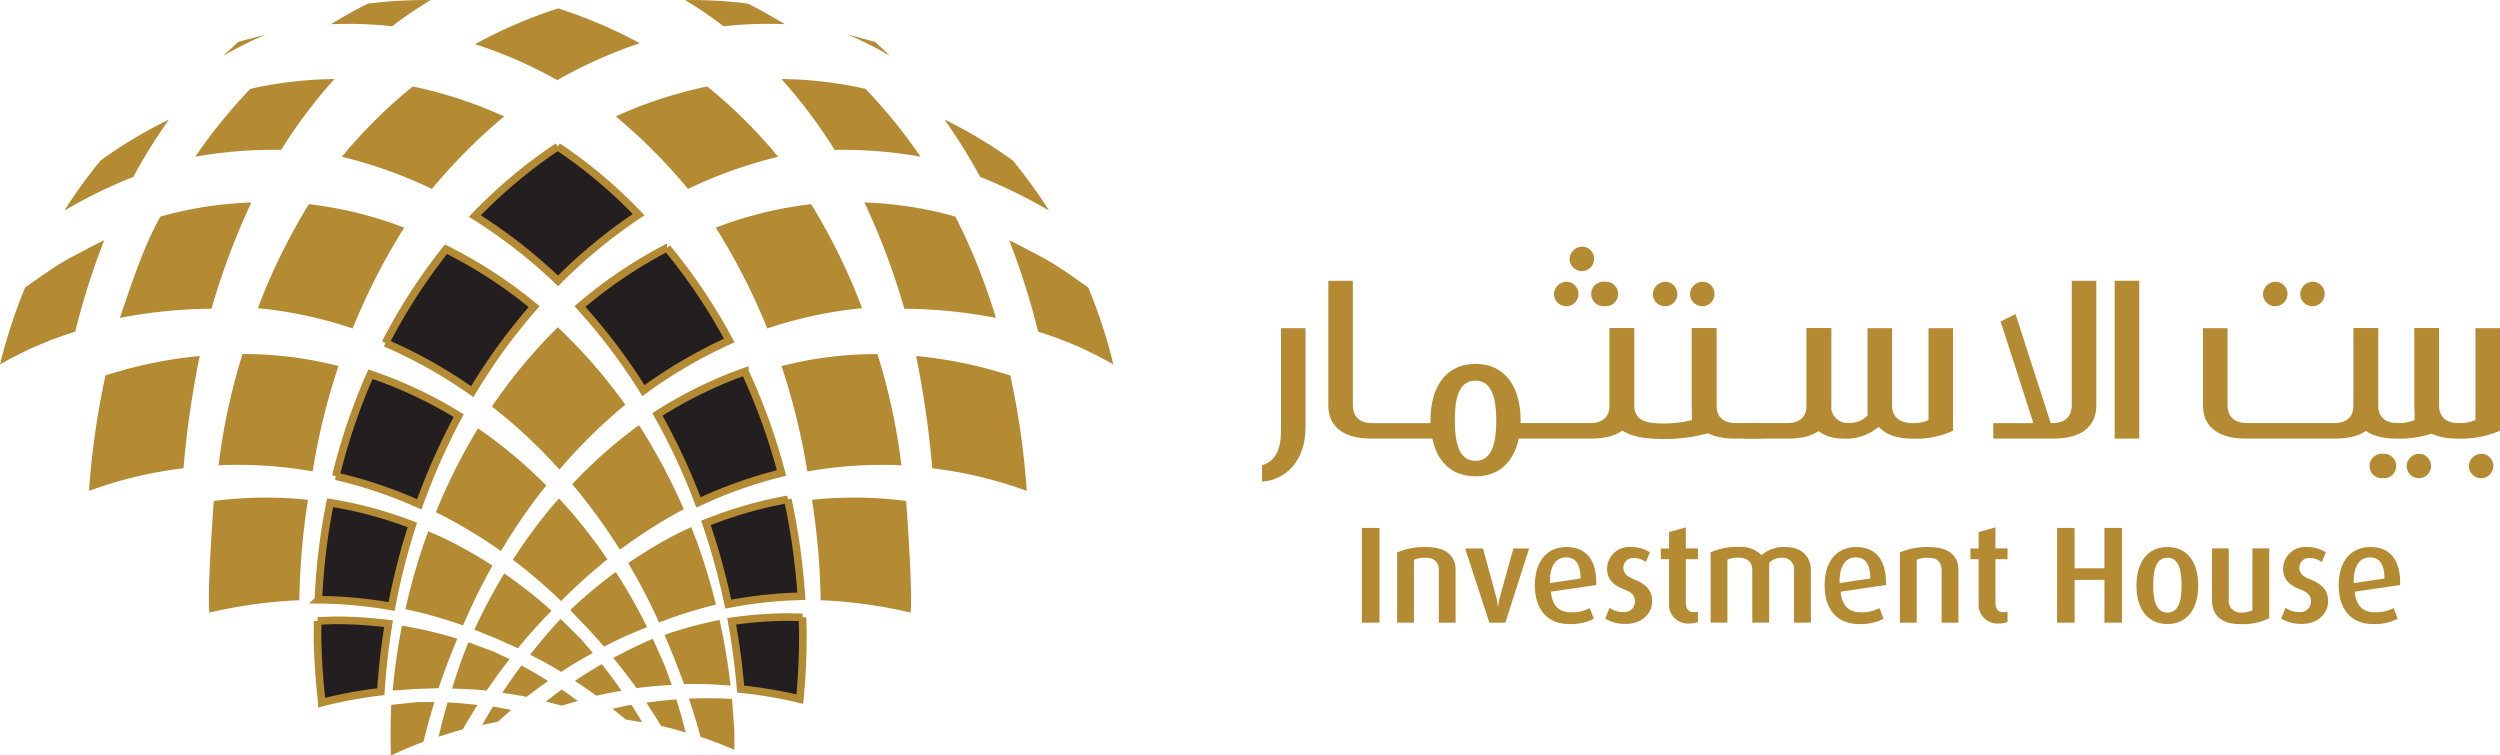 <svg xmlns="http://www.w3.org/2000/svg" width="328.275" height="99.199" viewBox="0 0 328.275 99.199">
  <g id="Group_594" data-name="Group 594" transform="translate(0 0)">
    <g id="Group_1595" data-name="Group 1595">
      <path id="Path_486" data-name="Path 486" d="M265.223,111.63v-6.9c0-.795-.362-1.627-1.75-1.627a3.665,3.665,0,0,0-1.523.271v8.259h-2.206v-9.22a8.955,8.955,0,0,1,3.816-.709c2.912,0,3.864,1.412,3.864,2.987v6.942Z" transform="translate(-76.288 -29.869)" fill="#b48a33"/>
      <path id="Path_487" data-name="Path 487" d="M277.668,111.706h-2.1l-3.186-9.746h2.352l1.711,6.293a6.715,6.715,0,0,1,.243,1.337h.035a9.047,9.047,0,0,1,.25-1.337l1.753-6.293h2.063Z" transform="translate(-80 -29.945)" fill="#b48a33"/>
      <path id="Path_488" data-name="Path 488" d="M287.455,107.564c.179,1.806,1.045,2.712,2.649,2.712a5.175,5.175,0,0,0,2.462-.551l.525,1.4a6.573,6.573,0,0,1-3.22.691c-2.76,0-4.517-1.792-4.517-5.085,0-3.18,1.61-5.027,4.159-5.027,2.581,0,4,1.725,3.9,4.991Zm1.988-4.5c-1.287,0-2.169,1.05-2.116,3.376l4.026-.607c0-1.971-.7-2.769-1.91-2.769" transform="translate(-83.81 -29.871)" fill="#b48a33"/>
      <path id="Path_489" data-name="Path 489" d="M301.12,111.793a4.955,4.955,0,0,1-2.692-.7l.58-1.413a3.027,3.027,0,0,0,1.824.562,1.372,1.372,0,0,0,1.5-1.373c0-.834-.432-1.23-1.428-1.607-1.843-.7-2.223-1.718-2.223-2.731a2.876,2.876,0,0,1,3.091-2.825,4.434,4.434,0,0,1,2.527.694l-.54,1.281a2.552,2.552,0,0,0-1.557-.538,1.27,1.27,0,0,0-1.388,1.281c0,.792.594,1.2,1.447,1.537,1.9.756,2.327,1.735,2.327,2.87,0,1.6-1.335,2.966-3.469,2.966" transform="translate(-87.649 -29.871)" fill="#b48a33"/>
      <path id="Path_490" data-name="Path 490" d="M312.525,110.665a2.456,2.456,0,0,1-2.672-2.635v-5.8h-1.081v-1.415h1.081V98.663l2.2-.612v2.76h1.593v1.415h-1.593v5.7c0,.754.3,1.261,1.067,1.261a1.74,1.74,0,0,0,.525-.092v1.375a2.909,2.909,0,0,1-1.125.2" transform="translate(-90.688 -28.799)" fill="#b48a33"/>
      <path id="Path_491" data-name="Path 491" d="M328.984,111.63v-6.921a1.488,1.488,0,0,0-1.646-1.6,2.133,2.133,0,0,0-1.622.676v7.841H323.5v-6.981c0-.935-.629-1.55-1.826-1.55a3.31,3.31,0,0,0-1.44.271v8.259h-2.206v-9.22a7.93,7.93,0,0,1,3.647-.709,3.857,3.857,0,0,1,3.04,1.069,4.472,4.472,0,0,1,3.127-1.069c2.31,0,3.348,1.448,3.348,2.987v6.942Z" transform="translate(-93.407 -29.869)" fill="#b48a33"/>
      <path id="Path_492" data-name="Path 492" d="M341.318,107.564c.179,1.806,1.048,2.712,2.658,2.712a5.234,5.234,0,0,0,2.466-.551l.518,1.4a6.611,6.611,0,0,1-3.218.691c-2.765,0-4.516-1.792-4.516-5.085,0-3.18,1.6-5.027,4.153-5.027,2.582,0,3.991,1.725,3.9,4.991Zm1.987-4.5c-1.278,0-2.163,1.05-2.116,3.376l4.031-.607c0-1.971-.706-2.769-1.915-2.769" transform="translate(-99.633 -29.871)" fill="#b48a33"/>
      <path id="Path_493" data-name="Path 493" d="M358.693,111.63v-6.9c0-.795-.356-1.627-1.747-1.627a3.661,3.661,0,0,0-1.521.271v8.259h-2.206v-9.22a8.942,8.942,0,0,1,3.815-.709c2.907,0,3.868,1.412,3.868,2.987v6.942Z" transform="translate(-103.742 -29.869)" fill="#b48a33"/>
      <path id="Path_494" data-name="Path 494" d="M370.087,110.665a2.459,2.459,0,0,1-2.682-2.635v-5.8h-1.084v-1.415h1.084V98.663l2.206-.612v2.76H371.2v1.415h-1.591v5.7c0,.754.3,1.261,1.062,1.261a1.778,1.778,0,0,0,.529-.092v1.375a2.911,2.911,0,0,1-1.115.2" transform="translate(-107.59 -28.799)" fill="#b48a33"/>
      <path id="Path_495" data-name="Path 495" d="M388.658,110.587v-5.619H384.74v5.619h-2.3V98.149h2.3v5.3h3.918v-5.3h2.3v12.438Z" transform="translate(-112.325 -28.826)" fill="#b48a33"/>
      <path id="Path_496" data-name="Path 496" d="M401.257,111.813c-2.73,0-4.059-2.173-4.059-5.043,0-2.91,1.329-5.068,4.059-5.068,2.747,0,4.049,2.158,4.049,5.068,0,2.87-1.324,5.043-4.049,5.043m0-8.712c-1.553,0-1.861,1.786-1.861,3.649,0,1.841.34,3.563,1.861,3.563,1.57,0,1.861-1.721,1.861-3.563,0-1.863-.291-3.649-1.861-3.649" transform="translate(-116.659 -29.871)" fill="#b48a33"/>
      <path id="Path_497" data-name="Path 497" d="M415.01,111.9c-2.6,0-3.779-1.141-3.779-3.285v-6.661h2.209v6.783a1.51,1.51,0,0,0,1.65,1.645,2.825,2.825,0,0,0,1.455-.324v-8.1h2.211v9.168a8,8,0,0,1-3.746.778" transform="translate(-120.78 -29.945)" fill="#b48a33"/>
      <path id="Path_498" data-name="Path 498" d="M426.8,111.793a4.987,4.987,0,0,1-2.7-.7l.583-1.413a3.036,3.036,0,0,0,1.826.562,1.375,1.375,0,0,0,1.5-1.373c0-.834-.441-1.23-1.43-1.607-1.846-.7-2.226-1.718-2.226-2.731a2.877,2.877,0,0,1,3.091-2.825,4.414,4.414,0,0,1,2.526.694l-.544,1.281a2.509,2.509,0,0,0-1.546-.538,1.268,1.268,0,0,0-1.389,1.281c0,.792.59,1.2,1.446,1.537,1.893.756,2.329,1.735,2.329,2.87,0,1.6-1.34,2.966-3.474,2.966" transform="translate(-124.56 -29.871)" fill="#b48a33"/>
      <path id="Path_499" data-name="Path 499" d="M436.9,107.564c.176,1.806,1.045,2.712,2.654,2.712a5.2,5.2,0,0,0,2.461-.551l.523,1.4a6.58,6.58,0,0,1-3.221.691c-2.76,0-4.517-1.792-4.517-5.085,0-3.18,1.611-5.027,4.169-5.027,2.581,0,3.982,1.725,3.895,4.991Zm1.988-4.5c-1.287,0-2.169,1.05-2.116,3.376l4.031-.607c0-1.971-.7-2.769-1.915-2.769" transform="translate(-127.703 -29.871)" fill="#b48a33"/>
      <path id="Path_500" data-name="Path 500" d="M452.109,61.02V71.1c0,1.162.533,2.375,2.567,2.375a5.429,5.429,0,0,0,2.219-.391V61.02h3.22V74.486a13.165,13.165,0,0,1-5.576,1.03c-4.247,0-5.65-2.061-5.65-4.362V61.02Z" transform="translate(-131.841 -17.922)" fill="#b48a33"/>
      <path id="Path_501" data-name="Path 501" d="M440.79,61.02V71.1c0,1.162.53,2.375,2.559,2.375a5.479,5.479,0,0,0,2.228-.391V61.02h3.208V74.486a13.071,13.071,0,0,1-5.567,1.03c-4.249,0-5.645-2.061-5.645-4.362V61.02Z" transform="translate(-128.517 -17.922)" fill="#b48a33"/>
      <path id="Path_502" data-name="Path 502" d="M302.479,61.02V71.1c0,1.162.53,2.216,2.559,2.375a15.329,15.329,0,0,0,5.01-.391V61.02h3.228V74.486a21.8,21.8,0,0,1-8.369,1.03c-4.249-.22-5.652-2.061-5.652-4.362V61.02Z" transform="translate(-87.893 -17.922)" fill="#b48a33"/>
      <path id="Path_503" data-name="Path 503" d="M429.341,61.02V71.1c0,1.162-.53,2.375-2.559,2.375H415.356c-2.035,0-2.565-1.213-2.565-2.375V61.02h-3.226V71.154c0,2.3,1.4,4.362,5.649,4.362h11.7c4.249,0,5.65-2.061,5.65-4.362V61.02Z" transform="translate(-120.291 -17.922)" fill="#b48a33"/>
      <path id="Path_504" data-name="Path 504" d="M324.3,75.515h5.752c4.246,0,5.652-2.06,5.652-4.36V61.019h-3.224V71.1c0,1.163-.529,2.377-2.559,2.377h-5.489" transform="translate(-95.247 -17.922)" fill="#b48a33"/>
      <path id="Path_505" data-name="Path 505" d="M281.24,75.515h10.289c4.258,0,5.66-2.06,5.66-4.36V61.019h-3.224V71.1c0,1.163-.53,2.377-2.567,2.377H281.363" transform="translate(-82.602 -17.922)" fill="#b48a33"/>
      <path id="Path_506" data-name="Path 506" d="M323.69,75.515h-3.5c-4.26,0-5.659-2.06-5.659-4.36V61.019h3.22V71.1c0,1.163.537,2.377,2.562,2.377h3.242" transform="translate(-92.38 -17.922)" fill="#b48a33"/>
      <path id="Path_507" data-name="Path 507" d="M262.9,72.924H252.6c-4.252,0-5.645-2.06-5.645-4.36V52.2h3.22V68.512c0,1.163.525,2.377,2.562,2.377h10.029" transform="translate(-72.532 -15.33)" fill="#b48a33"/>
      <rect id="Rectangle_376" data-name="Rectangle 376" width="3.225" height="20.728" transform="translate(277.678 36.865)" fill="#b48a33"/>
      <path id="Path_508" data-name="Path 508" d="M373.9,58.378l4.675,14.492-1.958.987-4.67-14.491Z" transform="translate(-109.242 -17.146)" fill="#b48a33"/>
      <path id="Path_509" data-name="Path 509" d="M271.861,67.651c3.991,0,5.915,3.171,5.915,7.374,0,4.252-1.925,7.392-5.915,7.392-4.009,0-5.914-3.14-5.914-7.392,0-4.2,1.926-7.374,5.914-7.374m0,12.731c2.273,0,2.722-2.614,2.722-5.333,0-2.692-.5-5.2-2.722-5.2-2.3,0-2.716,2.51-2.716,5.2,0,2.719.418,5.333,2.716,5.333" transform="translate(-78.109 -19.869)" fill="#b48a33"/>
      <path id="Path_510" data-name="Path 510" d="M234.638,81.164V79.026c1.53-.528,2.488-1.663,2.488-4.643V61.019h3.219V74.037c0,4.387-2.57,6.891-5.707,7.127" transform="translate(-68.914 -17.922)" fill="#b48a33"/>
      <path id="Path_511" data-name="Path 511" d="M422.493,52.386a1.609,1.609,0,1,1-1.778,1.585,1.68,1.68,0,0,1,1.778-1.585" transform="translate(-123.565 -15.387)" fill="#b48a33"/>
      <path id="Path_512" data-name="Path 512" d="M429.413,52.386a1.608,1.608,0,1,1-1.771,1.585,1.68,1.68,0,0,1,1.771-1.585" transform="translate(-125.601 -15.387)" fill="#b48a33"/>
      <path id="Path_513" data-name="Path 513" d="M309.058,52.386a1.609,1.609,0,1,1-1.773,1.585,1.685,1.685,0,0,1,1.773-1.585" transform="translate(-90.251 -15.387)" fill="#b48a33"/>
      <path id="Path_514" data-name="Path 514" d="M315.973,52.386a1.608,1.608,0,1,1-1.768,1.585,1.67,1.67,0,0,1,1.768-1.585" transform="translate(-92.283 -15.387)" fill="#b48a33"/>
      <path id="Path_515" data-name="Path 515" d="M290.681,52.386a1.609,1.609,0,1,1-1.773,1.585,1.685,1.685,0,0,1,1.773-1.585" transform="translate(-84.854 -15.387)" fill="#b48a33"/>
      <path id="Path_516" data-name="Path 516" d="M297.6,52.386a1.608,1.608,0,1,1,0,3.2,1.608,1.608,0,1,1,0-3.2" transform="translate(-86.89 -15.387)" fill="#b48a33"/>
      <path id="Path_517" data-name="Path 517" d="M293.585,45.857a1.608,1.608,0,1,1-1.773,1.584,1.686,1.686,0,0,1,1.773-1.584" transform="translate(-85.706 -13.469)" fill="#b48a33"/>
      <path id="Path_518" data-name="Path 518" d="M442.268,84.367a1.607,1.607,0,1,1,0,3.2,1.606,1.606,0,1,1,0-3.2" transform="translate(-129.378 -24.779)" fill="#b48a33"/>
      <path id="Path_519" data-name="Path 519" d="M449.192,84.367a1.606,1.606,0,1,1-1.768,1.588,1.689,1.689,0,0,1,1.768-1.588" transform="translate(-131.41 -24.779)" fill="#b48a33"/>
      <path id="Path_520" data-name="Path 520" d="M460.767,84.367a1.607,1.607,0,1,1-1.773,1.588,1.688,1.688,0,0,1,1.773-1.588" transform="translate(-134.809 -24.779)" fill="#b48a33"/>
      <path id="Path_521" data-name="Path 521" d="M370.578,72.924h7.878c4.256,0,5.653-2.06,5.653-4.36V52.2h-3.224V68.512c0,1.163-.529,2.377-2.557,2.377h-7.75Z" transform="translate(-108.841 -15.33)" fill="#b48a33"/>
      <path id="Path_522" data-name="Path 522" d="M339.1,61.02V71.136a2.163,2.163,0,0,0,2.4,2.319,3.123,3.123,0,0,0,2.372-.975V61.02H347.1V71.213c0,1.372.93,2.267,2.673,2.267a4.842,4.842,0,0,0,2.108-.391V61.02H355.1V74.486a11.5,11.5,0,0,1-5.331,1.034c-2.3,0-3.618-.665-4.437-1.562a6.515,6.515,0,0,1-4.573,1.562c-3.378,0-4.883-2.113-4.883-4.366V61.02Z" transform="translate(-98.648 -17.922)" fill="#b48a33"/>
      <rect id="Rectangle_375" data-name="Rectangle 375" width="2.316" height="12.439" transform="translate(178.827 69.322)" fill="#b48a33"/>
    </g>
    <g id="Group_1594" data-name="Group 1594">
      <path id="Path_523" data-name="Path 523" d="M84,6.122A64.038,64.038,0,0,0,73.308,1.557a62.427,62.427,0,0,0-10.926,4.7,58.652,58.652,0,0,1,10.789,4.72A63.361,63.361,0,0,1,84,6.122M95.986,92.231c-1.826-.11-3.683-.11-5.523-.037.554,1.662,1.081,3.335,1.526,5.015,1.49.489,2.972,1.072,4.44,1.7V96.425s-.228-3.155-.308-4.181l-.136-.013m-44.6.774c-.013.088-.018.168-.018.168-.061,1.289-.083,2.594-.083,3.891,0,.864.022,1.725.054,2.592,1.415-.653,2.835-1.269,4.269-1.8.415-1.743.914-3.489,1.442-5.214H54.931l-3.545.361M82.1,53.6a68.014,68.014,0,0,0-8.86-10.167A68.479,68.479,0,0,0,64.6,53.839a70.023,70.023,0,0,1,8.856,8.271A71.181,71.181,0,0,1,82.1,53.6M57.239,67.713a65.365,65.365,0,0,1,8.544,5.1A76.964,76.964,0,0,1,71.728,64.2a62.43,62.43,0,0,0-8.959-7.494,76.257,76.257,0,0,0-5.53,11.005m-1,2.509c-.27.741-.639,1.764-.639,1.764a84.345,84.345,0,0,0-2.366,8.464A58.126,58.126,0,0,1,60.8,82.582a82.058,82.058,0,0,1,3.866-7.857,59.025,59.025,0,0,0-6.7-3.748s-1.035-.456-1.723-.756M83.905,56.288a62.769,62.769,0,0,0-8.767,7.745,78.347,78.347,0,0,1,6.275,8.611,64.347,64.347,0,0,1,8.371-5.315,76.642,76.642,0,0,0-5.879-11.042M40.555,27.27a79.675,79.675,0,0,0-6.691,13.653,55.991,55.991,0,0,1,12.441,2.663,84.568,84.568,0,0,1,6.771-13.237A51.468,51.468,0,0,0,40.555,27.27M66.2,15.744a57,57,0,0,0-12-3.934,64.867,64.867,0,0,0-9.307,9.235,60.409,60.409,0,0,1,11.824,4.214A73.856,73.856,0,0,1,66.2,15.744m-38.127,50.5c-.16,2.126-.85,11.952-.586,14.651a63.567,63.567,0,0,1,11.818-1.621,92.983,92.983,0,0,1,1.137-13.183,52.305,52.305,0,0,0-12.37.153m.626-4.688a55.95,55.95,0,0,1,12.358.8,86.672,86.672,0,0,1,3.387-13.836,50.294,50.294,0,0,0-12.6-1.572,82.313,82.313,0,0,0-3.143,14.6M51.567,91.129c1.117-.076,3.291-.215,3.3-.215l2.725-.086c.749-2.233,1.57-4.422,2.461-6.5a53.8,53.8,0,0,0-7.272-1.71,83.83,83.83,0,0,0-1.218,8.509M94.48,81.864a54.3,54.3,0,0,0-7.214,1.954c.488,1.191,1.445,3.506,1.445,3.519s.834,2.181,1.12,2.954a53.011,53.011,0,0,1,6.1.2,82.541,82.541,0,0,0-1.447-8.625M91.53,71.634s-.463-1.182-.763-1.966c-.639.3-1.519.713-1.519.713a59.3,59.3,0,0,0-6.756,4.02,81.217,81.217,0,0,1,4.057,7.792,59.261,59.261,0,0,1,7.464-2.346,84.809,84.809,0,0,0-2.484-8.213M3.3,38.2A70.785,70.785,0,0,0,0,48.314a48.5,48.5,0,0,1,9.876-4.307A97.574,97.574,0,0,1,13.682,32c-.9.41-4.813,2.5-4.813,2.5C6.475,35.9,5.544,36.656,3.3,38.2M8.451,28.107A66.865,66.865,0,0,1,17.5,23.683a73.4,73.4,0,0,1,4.685-7.527A60.374,60.374,0,0,0,13.2,21.541a66.09,66.09,0,0,0-4.75,6.566M31.3,5.952S30.181,6.985,29.33,7.787a48.8,48.8,0,0,1,5.592-2.8ZM106.512,27.27a51.3,51.3,0,0,0-12.525,3.079,84.619,84.619,0,0,1,6.769,13.237A56.074,56.074,0,0,1,113.2,40.923a79.814,79.814,0,0,0-6.686-13.653M90.348,25.258a60.453,60.453,0,0,1,11.829-4.214,65.031,65.031,0,0,0-9.31-9.235,57.015,57.015,0,0,0-12.006,3.934,73.5,73.5,0,0,1,9.486,9.515m16.266,40.831a92.269,92.269,0,0,1,1.146,13.183,63.5,63.5,0,0,1,11.817,1.621c.26-2.7-.428-12.525-.588-14.651a52.343,52.343,0,0,0-12.375-.153m11.754-4.535a82.014,82.014,0,0,0-3.149-14.6,50.187,50.187,0,0,0-12.593,1.572,88.37,88.37,0,0,1,3.385,13.836,55.9,55.9,0,0,1,12.357-.8M142.893,38.2c-2.236-1.542-3.171-2.294-5.564-3.7,0,0-3.909-2.088-4.808-2.5a100.528,100.528,0,0,1,3.8,12.006,48.388,48.388,0,0,1,9.875,4.307,68.522,68.522,0,0,0-3.3-10.116M133,21.541a60.342,60.342,0,0,0-8.98-5.385,75.046,75.046,0,0,1,4.68,7.527,66.689,66.689,0,0,1,9.05,4.424A65.864,65.864,0,0,0,133,21.541M114.9,5.952l-3.625-.969a47.679,47.679,0,0,1,5.586,2.8c-.836-.8-1.961-1.835-1.961-1.835" transform="translate(0 -0.457)" fill="#b48a33"/>
      <path id="Path_524" data-name="Path 524" d="M93.057,89.943c-.35-1-.821-2.331-.821-2.331s-1.247-2.812-1.651-3.726c-.066.022-.145.059-.145.059-1.7.709-3.387,1.56-5.046,2.452,1.059,1.29,2.088,2.6,3.052,3.964,1.518-.215,3.07-.334,4.61-.417m-3.224-7.592a73.092,73.092,0,0,0-4.116-7.246,62.512,62.512,0,0,0-5.982,5c.834.878,2.457,2.581,2.466,2.589L84.188,84.9a57.814,57.814,0,0,1,5.645-2.55M62.456,96.743c1.056-.347,2.118-.688,3.172-.961.617-1.1,1.273-2.159,1.936-3.214-1.31-.147-2.624-.275-3.934-.33-.438,1.488-.816,3-1.174,4.505m14.092-4.626c1.028.265,1.893.493,2.077.54.194-.053,1.072-.316,2.1-.617-.7-.51-1.385-1.026-2.095-1.5-.7.5-1.388,1.038-2.082,1.575M68.164,95.2c1.021-.212,1.875-.391,2.061-.432.162-.14.9-.789,1.763-1.545-.8-.155-1.6-.316-2.391-.436-.5.789-.962,1.6-1.433,2.413m9.125-15a60.443,60.443,0,0,0-6.213-4.9,76.675,76.675,0,0,0-3.931,7.374c1.067.438,3.128,1.277,3.14,1.283l2.581,1.166A66.069,66.069,0,0,1,77.289,80.2M66.374,84.336c-.032.07-.07.151-.07.151-.773,1.92-1.452,3.924-2.088,5.934,1.509.035,3.026.1,4.54.263.956-1.414,1.966-2.784,3.012-4.125-.855-.41-1.995-.964-1.995-.964s-2.567-.954-3.4-1.259M84.619,73.449A69.894,69.894,0,0,0,79.6,66.922s-.807-.886-1.34-1.468c-.494.564-1.17,1.347-1.17,1.347a71.04,71.04,0,0,0-4.887,6.7,67.107,67.107,0,0,1,6.338,5.426,69.745,69.745,0,0,1,6.073-5.476M82.706,85.735c-.649-.761-1.514-1.77-1.5-1.765s-2.061-2.028-2.726-2.69l-.117.117c-1.362,1.437-2.64,2.992-3.894,4.563,1.385.711,2.759,1.451,4.075,2.262,1.359-.9,2.757-1.711,4.161-2.487m-9.368,1.648c-.882,1.166-1.709,2.37-2.522,3.593,1.067.153,2.137.311,3.2.53.909-.727,1.862-1.4,2.81-2.079-1.15-.716-2.31-1.414-3.493-2.043m11.979,5.683c.84.692,1.547,1.273,1.71,1.41l2.174.363c-.466-.773-.939-1.552-1.428-2.294-.821.146-1.635.336-2.456.521m4.419-.795c.661,1.006,1.329,2.008,1.939,3.05,1.087.234,2.168.547,3.238.862-.385-1.461-.781-2.916-1.235-4.349-1.336.1-2.651.258-3.943.436m-5.844-5.063c-1.208.682-2.382,1.433-3.538,2.2.954.633,1.9,1.269,2.819,1.953,1.081-.265,2.192-.463,3.308-.661-.838-1.19-1.694-2.372-2.589-3.493M56.357,3.45A51.519,51.519,0,0,1,61.416.015,57.957,57.957,0,0,0,53.17.481c-1.372.644-3.736,2.019-4.861,2.7a53.119,53.119,0,0,1,8.048.273m81.171,45.856a57.409,57.409,0,0,0-12.372-2.559,128.366,128.366,0,0,1,2.118,14.736,55.257,55.257,0,0,1,12.41,2.971,106.044,106.044,0,0,0-2.156-15.149M118.5,11.666a52.564,52.564,0,0,0-11.032-1.288,65.673,65.673,0,0,1,6.986,9.3,58.858,58.858,0,0,1,11.286.9,69.541,69.541,0,0,0-7.24-8.913M20.607,41.74a66.351,66.351,0,0,1,12.022-1.2,94.884,94.884,0,0,1,5.239-13.956,50.4,50.4,0,0,0-11.947,1.856c-2.253,4.051-3.788,8.8-5.314,13.3M16.549,64.454a55.408,55.408,0,0,1,12.407-2.971,127.593,127.593,0,0,1,2.126-14.736,57.346,57.346,0,0,0-12.375,2.559,105.745,105.745,0,0,0-2.158,15.149M107.927,3.176c-1.127-.676-3.493-2.051-4.868-2.7A57.773,57.773,0,0,0,94.82.015,50.051,50.051,0,0,1,99.871,3.45a53.291,53.291,0,0,1,8.056-.273m-70.2,8.49A70.216,70.216,0,0,0,30.5,20.579a58.723,58.723,0,0,1,11.281-.9,66.61,66.61,0,0,1,6.991-9.3,52.679,52.679,0,0,0-11.039,1.288m92.581,16.772a50.378,50.378,0,0,0-11.944-1.856,94.73,94.73,0,0,1,5.241,13.956,66.323,66.323,0,0,1,12.018,1.2,80.865,80.865,0,0,0-5.314-13.3M108.3,65.566a54.357,54.357,0,0,0-10.748,3.095,90.191,90.191,0,0,1,2.928,10.665,56.8,56.8,0,0,1,9.6-1.039A86.738,86.738,0,0,0,108.3,65.566m.088,15.453a53.77,53.77,0,0,0-7.462.563c.529,2.922.934,5.9,1.18,8.9a58.058,58.058,0,0,1,7.769,1.313,87.135,87.135,0,0,0,.406-8.807s-.032-1.116-.049-1.921c-.737-.022-1.844-.049-1.844-.049M89.348,51.286a62.6,62.6,0,0,1,11.268-6.578,74.158,74.158,0,0,0-8.176-12.18,60.79,60.79,0,0,0-11.431,7.713,76.619,76.619,0,0,1,8.339,11.045m13.316-2.505a57.005,57.005,0,0,0-11.482,5.631,84.947,84.947,0,0,1,5.395,11.559A59.04,59.04,0,0,1,107.47,62.1a80.253,80.253,0,0,0-4.806-13.324m-56,29.972a57.33,57.33,0,0,1,9.618.886A89.743,89.743,0,0,1,59,68.931a54.308,54.308,0,0,0-10.8-2.922,84.577,84.577,0,0,0-1.538,12.744M88.716,28.188A62.407,62.407,0,0,0,78.1,19.251a66.256,66.256,0,0,0-10.885,9.117,67.976,67.976,0,0,1,10.925,8.514,68.7,68.7,0,0,1,10.58-8.695M53.5,49.137a79.73,79.73,0,0,0-4.547,13.391,59.671,59.671,0,0,1,10.96,3.7,85.606,85.606,0,0,1,5.176-11.645A57.088,57.088,0,0,0,53.5,49.137m13.362,2.291A75.944,75.944,0,0,1,75,40.26a61.235,61.235,0,0,0-11.578-7.537A74.351,74.351,0,0,0,55.471,45.03a63.156,63.156,0,0,1,11.4,6.4M46.57,81.541c-.008.8-.022,1.918-.022,1.918a87.925,87.925,0,0,0,.575,8.8,58.68,58.68,0,0,1,7.748-1.432c.19-3,.535-5.99,1.011-8.922a53.512,53.512,0,0,0-7.477-.441l-1.835.08" transform="translate(-4.86)" fill="#b48a33"/>
      <path id="Path_525" data-name="Path 525" d="M90.571,27.258a66.188,66.188,0,0,0-10.885,9.115,68.065,68.065,0,0,1,10.925,8.514,68.611,68.611,0,0,1,10.58-8.694,62.409,62.409,0,0,0-10.62-8.935M61.431,70.533a59.643,59.643,0,0,1,10.96,3.7,85.531,85.531,0,0,1,5.178-11.644,57.1,57.1,0,0,0-11.591-5.446,80.13,80.13,0,0,0-4.546,13.391M59.045,89.545c-.01.8-.022,1.919-.022,1.919.035,2.914.243,5.866.573,8.8a58.986,58.986,0,0,1,7.75-1.432c.188-3,.533-5.992,1.011-8.923a53.618,53.618,0,0,0-7.477-.441l-1.835.078m.093-2.786a57.349,57.349,0,0,1,9.618.886,89.447,89.447,0,0,1,2.722-10.707,54.008,54.008,0,0,0-10.8-2.923,84.306,84.306,0,0,0-1.538,12.744m8.807-33.722a63.016,63.016,0,0,1,11.4,6.4,75.947,75.947,0,0,1,8.13-11.168,61.2,61.2,0,0,0-11.578-7.537,74.189,74.189,0,0,0-7.949,12.309m47.193,3.751a56.959,56.959,0,0,0-11.482,5.628,84.644,84.644,0,0,1,5.393,11.559,59,59,0,0,1,10.9-3.864,80.035,80.035,0,0,0-4.806-13.324m7.568,32.285c-.737-.021-1.844-.048-1.844-.048a53.769,53.769,0,0,0-7.462.563c.528,2.922.934,5.9,1.18,8.9a57.937,57.937,0,0,1,7.769,1.316,87.017,87.017,0,0,0,.4-8.809s-.03-1.117-.047-1.922m-1.932-15.5a54.266,54.266,0,0,0-10.748,3.1,89.826,89.826,0,0,1,2.928,10.662,57,57,0,0,1,9.6-1.037,87.051,87.051,0,0,0-1.781-12.721m-15.86-33.04a60.918,60.918,0,0,0-11.433,7.715,76.582,76.582,0,0,1,8.341,11.045,62.6,62.6,0,0,1,11.268-6.578,74.266,74.266,0,0,0-8.176-12.182" transform="translate(-17.335 -8.006)" fill="#231f20"/>
      <path id="Path_526" data-name="Path 526" d="M90.571,27.258a66.188,66.188,0,0,0-10.885,9.115,68.065,68.065,0,0,1,10.925,8.514,68.611,68.611,0,0,1,10.58-8.694,62.409,62.409,0,0,0-10.62-8.935M61.431,70.533a59.643,59.643,0,0,1,10.96,3.7,85.531,85.531,0,0,1,5.178-11.644,57.1,57.1,0,0,0-11.591-5.446,80.13,80.13,0,0,0-4.546,13.391M59.045,89.545c-.01.8-.022,1.919-.022,1.919.035,2.914.243,5.866.573,8.8a58.986,58.986,0,0,1,7.75-1.432c.188-3,.533-5.992,1.011-8.923a53.618,53.618,0,0,0-7.477-.441l-1.835.078m.093-2.786a57.349,57.349,0,0,1,9.618.886,89.447,89.447,0,0,1,2.722-10.707,54.008,54.008,0,0,0-10.8-2.923,84.306,84.306,0,0,0-1.538,12.744m8.807-33.722a63.016,63.016,0,0,1,11.4,6.4,75.947,75.947,0,0,1,8.13-11.168,61.2,61.2,0,0,0-11.578-7.537,74.189,74.189,0,0,0-7.949,12.309m47.193,3.751a56.959,56.959,0,0,0-11.482,5.628,84.644,84.644,0,0,1,5.393,11.559,59,59,0,0,1,10.9-3.864,80.035,80.035,0,0,0-4.806-13.324m7.568,32.285c-.737-.021-1.844-.048-1.844-.048a53.769,53.769,0,0,0-7.462.563c.528,2.922.934,5.9,1.18,8.9a57.937,57.937,0,0,1,7.769,1.316,87.017,87.017,0,0,0,.4-8.809s-.03-1.117-.047-1.922m-1.932-15.5a54.266,54.266,0,0,0-10.748,3.1,89.826,89.826,0,0,1,2.928,10.662,57,57,0,0,1,9.6-1.037,87.051,87.051,0,0,0-1.781-12.721m-15.86-33.04a60.918,60.918,0,0,0-11.433,7.715,76.582,76.582,0,0,1,8.341,11.045,62.6,62.6,0,0,1,11.268-6.578,74.266,74.266,0,0,0-8.176-12.182" transform="translate(-17.335 -8.006)" fill="none" stroke="#b48a33" stroke-miterlimit="10" stroke-width="1"/>
    </g>
  </g>
</svg>
